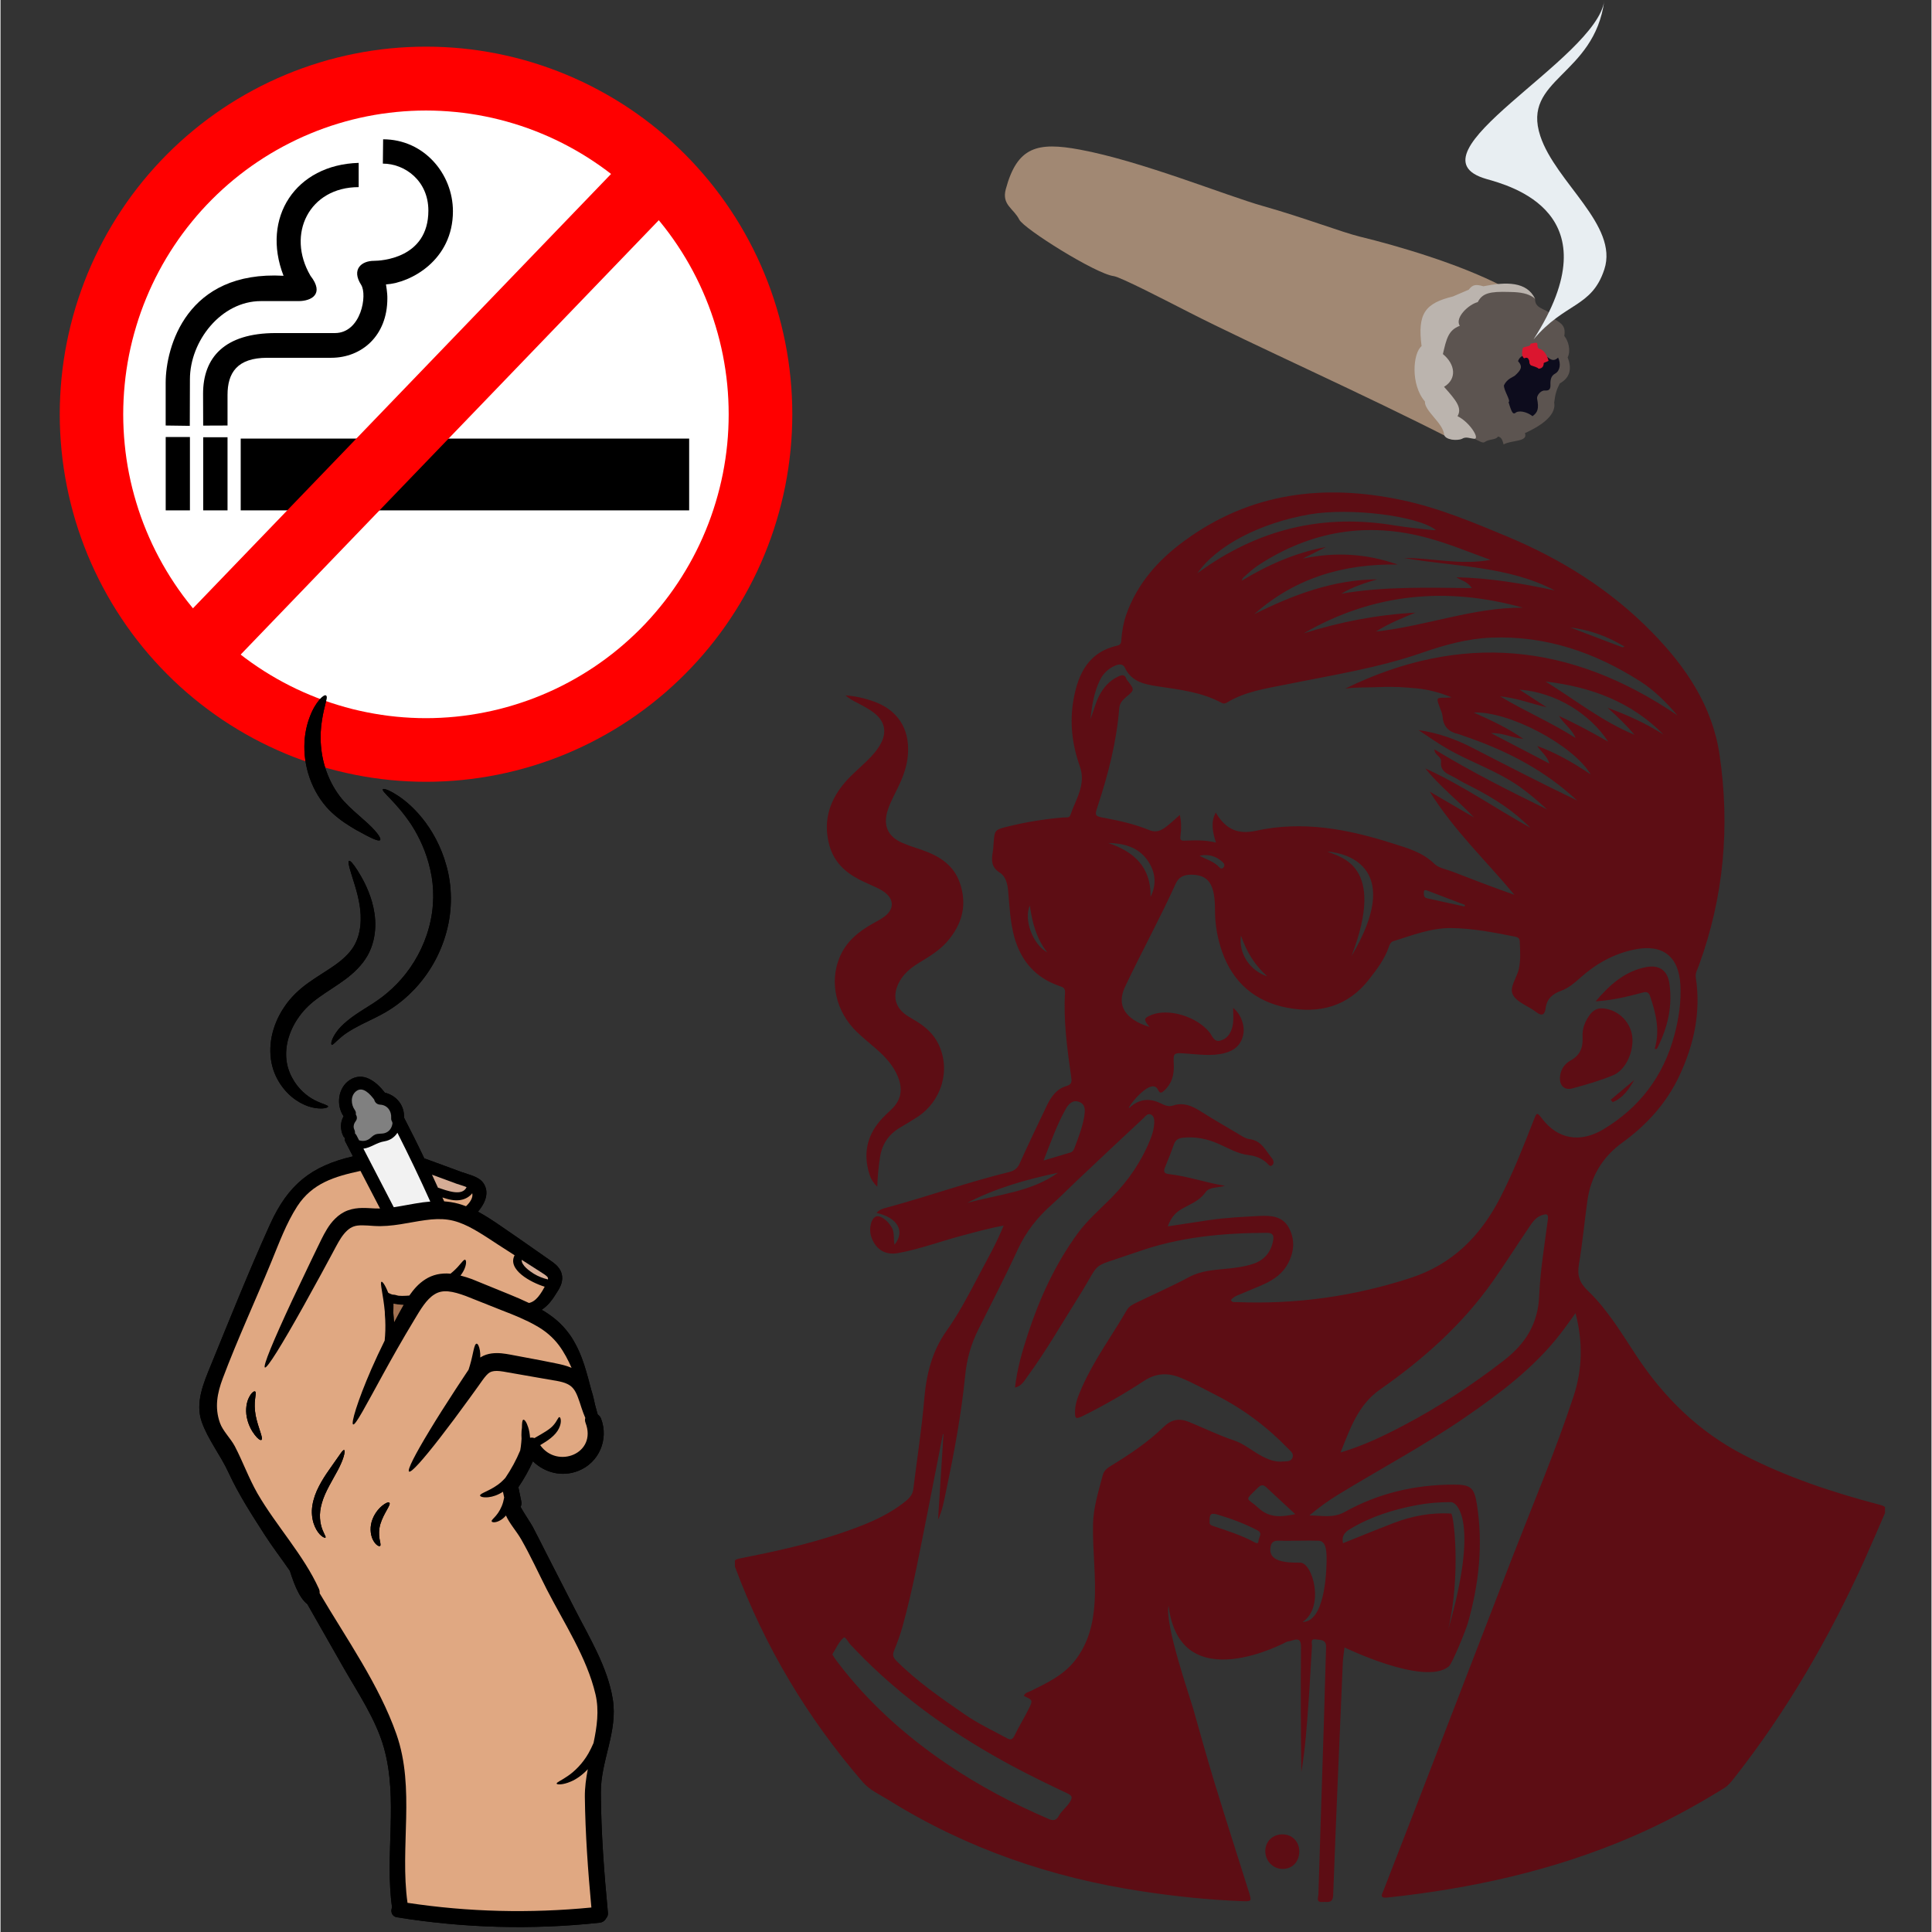 <svg xmlns="http://www.w3.org/2000/svg" xmlns:xlink="http://www.w3.org/1999/xlink" width="300" zoomAndPan="magnify" viewBox="0 0 224.88 225" height="300" preserveAspectRatio="xMidYMid meet" version="1.0"><rect x="0" y="0" width="224.88" height="225" fill="#333333" stroke="none"/><defs><clipPath id="87aa9a42f6"><path d="M 6.824 5 L 92.277 5 L 92.277 92 L 6.824 92 Z M 6.824 5 " clip-rule="nonzero"/></clipPath><clipPath id="81dd74a061"><path d="M 23 125 L 71.961 125 L 71.961 224.781 L 23 224.781 Z M 23 125 " clip-rule="nonzero"/></clipPath><clipPath id="3260c47b1d"><path d="M 35 80.859 L 45 80.859 L 45 98 L 35 98 Z M 35 80.859 " clip-rule="nonzero"/></clipPath><clipPath id="baf1505daf"><path d="M 23 125 L 71.961 125 L 71.961 224.781 L 23 224.781 Z M 23 125 " clip-rule="nonzero"/></clipPath><clipPath id="f7e99de4d7"><path d="M 35 80.859 L 45 80.859 L 45 98 L 35 98 Z M 35 80.859 " clip-rule="nonzero"/></clipPath><clipPath id="b954ca1a07"><path d="M 85.527 57 L 219.469 57 L 219.469 221.973 L 85.527 221.973 Z M 85.527 57 " clip-rule="nonzero"/></clipPath><clipPath id="a7da830f97"><path d="M 116.535 17 L 175 17 L 175 51.781 L 116.535 51.781 Z M 116.535 17 " clip-rule="nonzero"/></clipPath><clipPath id="4d70f0de58"><path d="M 166 33 L 183 33 L 183 51.781 L 166 51.781 Z M 166 33 " clip-rule="nonzero"/></clipPath><clipPath id="59f5e89c9f"><path d="M 164 33 L 179 33 L 179 51.781 L 164 51.781 Z M 164 33 " clip-rule="nonzero"/></clipPath><clipPath id="4d3d7d9afd"><path d="M 170 0.059 L 188 0.059 L 188 40 L 170 40 Z M 170 0.059 " clip-rule="nonzero"/></clipPath></defs><g clip-path="url(#87aa9a42f6)"><path fill="#ff0000" d="M 92.211 48.238 C 92.211 49.641 92.141 51.039 92.004 52.434 C 91.867 53.828 91.664 55.215 91.391 56.59 C 91.117 57.965 90.777 59.324 90.371 60.664 C 89.969 62.008 89.496 63.324 88.961 64.621 C 88.43 65.914 87.832 67.18 87.172 68.418 C 86.516 69.652 85.797 70.855 85.02 72.02 C 84.246 73.188 83.414 74.312 82.527 75.395 C 81.641 76.48 80.703 77.516 79.715 78.508 C 78.727 79.5 77.695 80.441 76.613 81.328 C 75.535 82.219 74.414 83.051 73.254 83.832 C 72.09 84.609 70.895 85.332 69.66 85.992 C 68.43 86.652 67.168 87.25 65.879 87.789 C 64.586 88.324 63.273 88.797 61.938 89.203 C 60.602 89.609 59.246 89.949 57.875 90.223 C 56.508 90.496 55.125 90.703 53.734 90.84 C 52.344 90.977 50.953 91.047 49.555 91.047 C 48.156 91.047 46.766 90.977 45.375 90.84 C 43.984 90.703 42.602 90.496 41.234 90.223 C 39.863 89.949 38.508 89.609 37.172 89.203 C 35.836 88.797 34.523 88.324 33.23 87.789 C 31.941 87.25 30.68 86.652 29.445 85.992 C 28.215 85.332 27.02 84.609 25.855 83.832 C 24.695 83.051 23.574 82.219 22.496 81.328 C 21.414 80.441 20.379 79.5 19.395 78.508 C 18.406 77.516 17.469 76.48 16.582 75.395 C 15.695 74.312 14.863 73.188 14.09 72.02 C 13.312 70.855 12.594 69.652 11.938 68.418 C 11.277 67.18 10.68 65.914 10.145 64.621 C 9.613 63.324 9.141 62.008 8.734 60.664 C 8.332 59.324 7.992 57.965 7.719 56.59 C 7.445 55.215 7.242 53.828 7.105 52.434 C 6.969 51.039 6.898 49.641 6.898 48.238 C 6.898 46.836 6.969 45.438 7.105 44.043 C 7.242 42.648 7.445 41.262 7.719 39.887 C 7.992 38.512 8.332 37.152 8.734 35.812 C 9.141 34.473 9.613 33.152 10.145 31.855 C 10.68 30.562 11.277 29.297 11.938 28.059 C 12.594 26.824 13.312 25.621 14.09 24.457 C 14.863 23.289 15.695 22.168 16.582 21.082 C 17.469 20 18.406 18.961 19.395 17.969 C 20.379 16.977 21.414 16.039 22.496 15.148 C 23.574 14.258 24.695 13.426 25.855 12.645 C 27.02 11.867 28.215 11.148 29.445 10.488 C 30.68 9.824 31.941 9.227 33.23 8.691 C 34.523 8.152 35.836 7.684 37.172 7.273 C 38.508 6.867 39.863 6.527 41.234 6.254 C 42.602 5.98 43.984 5.773 45.375 5.637 C 46.766 5.5 48.156 5.434 49.555 5.434 C 50.953 5.434 52.344 5.5 53.734 5.637 C 55.125 5.773 56.508 5.98 57.875 6.254 C 59.246 6.527 60.602 6.867 61.938 7.273 C 63.273 7.684 64.586 8.152 65.879 8.691 C 67.168 9.227 68.43 9.824 69.66 10.488 C 70.895 11.148 72.09 11.867 73.254 12.645 C 74.414 13.426 75.535 14.258 76.613 15.148 C 77.695 16.039 78.727 16.977 79.715 17.969 C 80.703 18.961 81.641 20 82.527 21.082 C 83.414 22.168 84.246 23.289 85.02 24.457 C 85.797 25.621 86.516 26.824 87.172 28.059 C 87.832 29.297 88.43 30.562 88.961 31.855 C 89.496 33.152 89.969 34.473 90.371 35.812 C 90.777 37.152 91.117 38.512 91.391 39.887 C 91.664 41.262 91.867 42.648 92.004 44.043 C 92.141 45.438 92.211 46.836 92.211 48.238 Z M 92.211 48.238 " fill-opacity="1" fill-rule="nonzero"/></g><path fill="#ffffff" d="M 84.801 48.254 C 84.801 49.41 84.746 50.566 84.633 51.723 C 84.52 52.875 84.348 54.02 84.125 55.156 C 83.898 56.293 83.617 57.414 83.281 58.523 C 82.949 59.633 82.559 60.723 82.117 61.793 C 81.676 62.863 81.184 63.91 80.637 64.934 C 80.094 65.953 79.5 66.945 78.859 67.91 C 78.219 68.875 77.531 69.805 76.797 70.699 C 76.066 71.594 75.293 72.453 74.477 73.273 C 73.656 74.09 72.805 74.867 71.91 75.605 C 71.02 76.34 70.094 77.027 69.133 77.672 C 68.172 78.316 67.184 78.91 66.164 79.457 C 65.145 80.004 64.105 80.5 63.035 80.941 C 61.969 81.387 60.883 81.773 59.777 82.109 C 58.676 82.449 57.555 82.73 56.422 82.953 C 55.289 83.18 54.148 83.352 53 83.465 C 51.852 83.578 50.699 83.637 49.547 83.637 C 48.391 83.637 47.238 83.578 46.09 83.465 C 44.941 83.352 43.801 83.18 42.668 82.953 C 41.535 82.73 40.414 82.449 39.312 82.109 C 38.207 81.773 37.121 81.387 36.055 80.941 C 34.988 80.5 33.945 80.004 32.926 79.457 C 31.906 78.91 30.918 78.316 29.957 77.672 C 28.996 77.027 28.07 76.34 27.18 75.605 C 26.285 74.867 25.434 74.09 24.617 73.273 C 23.801 72.453 23.023 71.594 22.293 70.699 C 21.559 69.805 20.871 68.875 20.23 67.91 C 19.59 66.945 18.996 65.953 18.453 64.934 C 17.906 63.91 17.414 62.863 16.973 61.793 C 16.531 60.723 16.141 59.633 15.809 58.523 C 15.473 57.414 15.191 56.293 14.965 55.156 C 14.742 54.02 14.57 52.875 14.461 51.723 C 14.348 50.566 14.289 49.41 14.289 48.254 C 14.289 47.094 14.348 45.938 14.461 44.785 C 14.57 43.633 14.742 42.488 14.965 41.352 C 15.191 40.215 15.473 39.09 15.809 37.984 C 16.141 36.875 16.531 35.785 16.973 34.715 C 17.414 33.645 17.906 32.598 18.453 31.574 C 18.996 30.551 19.59 29.559 20.23 28.598 C 20.871 27.633 21.559 26.703 22.293 25.809 C 23.023 24.91 23.801 24.055 24.617 23.234 C 25.434 22.414 26.285 21.637 27.18 20.902 C 28.07 20.168 28.996 19.477 29.957 18.836 C 30.918 18.191 31.906 17.598 32.926 17.051 C 33.945 16.504 34.988 16.008 36.055 15.566 C 37.121 15.121 38.207 14.73 39.312 14.395 C 40.414 14.059 41.535 13.777 42.668 13.551 C 43.801 13.324 44.941 13.156 46.09 13.043 C 47.238 12.93 48.391 12.871 49.547 12.871 C 50.699 12.871 51.852 12.93 53 13.043 C 54.148 13.156 55.289 13.324 56.422 13.551 C 57.555 13.777 58.676 14.059 59.777 14.395 C 60.883 14.73 61.969 15.121 63.035 15.566 C 64.105 16.008 65.145 16.504 66.164 17.051 C 67.184 17.598 68.172 18.191 69.133 18.836 C 70.094 19.477 71.02 20.168 71.91 20.902 C 72.805 21.637 73.656 22.414 74.477 23.234 C 75.293 24.055 76.066 24.91 76.797 25.809 C 77.531 26.703 78.219 27.633 78.859 28.598 C 79.5 29.559 80.094 30.551 80.637 31.574 C 81.184 32.598 81.676 33.645 82.117 34.715 C 82.559 35.785 82.949 36.875 83.281 37.984 C 83.617 39.09 83.898 40.215 84.125 41.352 C 84.348 42.488 84.52 43.633 84.633 44.785 C 84.746 45.938 84.801 47.094 84.801 48.254 Z M 84.801 48.254 " fill-opacity="1" fill-rule="nonzero"/><path fill="#000000" d="M 80.199 51.078 L 27.973 51.078 L 27.973 59.438 L 80.199 59.438 Z M 80.199 51.078 " fill-opacity="1" fill-rule="nonzero"/><path fill="#000000" d="M 26.438 50.922 L 23.605 50.922 L 23.605 59.438 L 26.438 59.438 Z M 26.438 50.922 " fill-opacity="1" fill-rule="nonzero"/><path fill="#000000" d="M 22.059 50.895 L 19.238 50.895 L 19.238 59.438 L 22.059 59.438 Z M 22.059 50.895 " fill-opacity="1" fill-rule="nonzero"/><path fill="#000000" d="M 26.438 49.555 L 26.438 45.996 C 26.438 43.418 27.559 41.668 31.07 41.668 L 38.504 41.668 C 42.078 41.668 45.051 39.09 45.051 34.75 C 45.066 34.125 44.891 33.125 44.891 33.125 C 47.766 32.945 52.688 30.305 52.688 24.602 C 52.688 20.254 49.324 16.227 44.559 16.223 L 44.527 19.055 C 47.066 19.055 49.828 21.027 49.828 24.527 C 49.828 30.137 44.23 30.375 43.508 30.375 C 41.996 30.375 40.859 31.398 41.996 33.168 C 42.75 34.34 41.996 38.789 38.941 38.789 L 32.051 38.789 C 26.078 38.789 23.59 41.645 23.59 45.855 C 23.59 47.52 23.59 47.105 23.602 49.566 Z M 26.438 49.555 " fill-opacity="1" fill-rule="nonzero"/><path fill="#000000" d="M 22.043 49.594 L 22.059 44.176 C 22.059 39.703 25.703 35.066 30.324 35.066 L 34.711 35.066 C 36.168 35.066 37.777 34.27 36.098 32.117 C 33.25 27.258 35.965 21.793 41.711 21.793 C 41.719 21.793 41.711 18.969 41.711 18.969 C 34.363 19.18 30.332 25.348 32.961 32.117 C 21.648 31.484 19.234 40.438 19.234 44.582 L 19.234 49.555 Z M 22.043 49.594 " fill-opacity="1" fill-rule="nonzero"/><path fill="#ff0000" d="M 19.926 73.426 L 73.602 17.664 L 79.16 23.051 L 25.484 78.812 L 19.926 73.426 " fill-opacity="1" fill-rule="nonzero"/><g clip-path="url(#81dd74a061)"><path fill="#000000" d="M 71.301 197.879 C 70.699 194.141 68.566 190.691 66.871 187.367 C 65.781 185.242 64.695 183.117 63.605 180.988 C 63.062 179.93 62.543 178.859 61.977 177.801 C 61.723 177.336 60.938 176.176 60.57 175.496 C 60.664 175.297 60.699 175.062 60.645 174.828 C 60.539 174.285 60.418 173.746 60.309 173.199 C 60.961 172.242 61.523 171.238 62.004 170.18 C 63.371 171.508 65.375 172.047 67.273 171.301 C 69.715 170.348 70.859 167.617 69.934 165.207 C 69.852 164.988 69.707 164.832 69.547 164.73 C 69.543 164.719 69.543 164.711 69.543 164.703 C 69.523 164.656 69.508 164.605 69.5 164.559 C 69.434 164.32 69.359 164.051 69.277 163.746 C 69.27 163.703 69.254 163.652 69.242 163.605 C 69.234 163.578 69.227 163.555 69.223 163.531 C 69.129 163.109 69.035 162.637 68.879 162.133 C 68.855 162.043 68.828 161.961 68.797 161.871 C 68.582 161.027 68.324 160.051 67.977 158.945 C 67.637 157.922 67.184 156.793 66.449 155.66 C 66.066 155.109 65.629 154.551 65.09 154.051 C 64.559 153.547 63.961 153.109 63.332 152.715 C 63.223 152.656 63.121 152.594 63.02 152.543 C 63.41 152.281 63.77 151.945 64.043 151.605 C 64.277 151.32 64.484 151.016 64.668 150.711 C 64.852 150.422 65.062 150.125 65.25 149.676 C 65.336 149.453 65.41 149.184 65.414 148.879 C 65.426 148.562 65.34 148.219 65.195 147.941 C 64.879 147.387 64.461 147.102 64.125 146.859 C 62.871 145.98 61.52 145.043 60.102 144.047 C 59.391 143.559 58.656 143.059 57.918 142.547 C 57.199 142.059 56.445 141.566 55.602 141.113 C 56.441 140.141 56.992 138.844 56.215 137.758 C 55.688 137.008 54.539 136.812 53.73 136.508 C 52.336 135.992 50.945 135.48 49.551 134.973 C 49.492 134.945 49.43 134.934 49.363 134.926 C 48.602 133.32 47.801 131.727 46.988 130.145 C 47.062 128.723 46.09 127.566 44.762 127.254 C 43.789 126 42.266 124.734 40.66 125.785 C 39.297 126.684 39.062 128.711 39.957 130.004 C 39.543 130.703 39.566 131.57 39.914 132.305 C 39.957 132.395 40.02 132.461 40.086 132.512 C 40.07 132.66 40.086 132.812 40.168 132.973 C 40.465 133.539 40.754 134.102 41.047 134.668 C 36.18 135.793 33.488 137.961 31.383 142.602 C 28.945 147.988 26.734 153.523 24.496 158.996 C 23.641 161.082 22.652 163.352 23.438 165.598 C 24.148 167.625 25.664 169.539 26.566 171.516 C 27.754 174.094 29.297 176.453 30.824 178.836 C 31.707 180.207 32.754 181.559 33.699 182.941 C 33.832 183.359 33.984 183.812 34.164 184.289 C 34.5 185.168 34.918 185.984 35.375 186.48 C 35.5 186.617 35.617 186.723 35.73 186.812 C 37.125 189.262 38.523 191.723 39.926 194.18 C 41.629 197.168 43.699 200.195 44.645 203.523 C 46.344 209.539 44.734 215.996 45.598 222.133 C 45.406 222.605 45.551 223.191 46.188 223.289 C 54.016 224.547 61.879 224.766 69.762 223.918 C 70.145 223.879 70.406 223.656 70.543 223.379 C 70.68 223.234 70.762 223.027 70.738 222.758 C 70.293 218.121 69.945 213.461 69.914 208.801 C 69.887 205.027 71.918 201.684 71.301 197.879 " fill-opacity="1" fill-rule="nonzero"/></g><path fill="#000000" d="M 46.738 113.953 C 46.047 114.754 45.309 115.434 44.57 116.012 C 43.84 116.586 43.066 117.059 42.34 117.516 C 40.883 118.414 39.703 119.34 39.121 120.191 C 38.523 121.027 38.453 121.613 38.566 121.664 C 38.715 121.738 39.027 121.309 39.719 120.742 C 40.402 120.156 41.531 119.531 43.07 118.801 C 43.832 118.434 44.691 118.012 45.59 117.418 C 46.473 116.832 47.355 116.105 48.176 115.234 C 49.82 113.512 51.223 111.199 51.938 108.523 C 52.668 105.852 52.578 103.113 51.93 100.824 C 51.301 98.516 50.211 96.641 49.09 95.258 C 47.969 93.875 46.82 92.98 45.977 92.477 C 45.141 91.953 44.594 91.812 44.527 91.914 C 44.336 92.195 46.109 93.395 47.891 96.117 C 48.762 97.48 49.594 99.227 50.051 101.281 C 50.527 103.328 50.535 105.656 49.906 107.988 C 49.285 110.316 48.113 112.367 46.738 113.953 " fill-opacity="1" fill-rule="nonzero"/><g clip-path="url(#3260c47b1d)"><path fill="#000000" d="M 37.895 80.996 C 37.699 80.848 36.695 81.652 36.004 83.52 C 35.656 84.438 35.391 85.605 35.387 86.922 C 35.375 88.238 35.621 89.695 36.203 91.121 C 36.781 92.539 37.645 93.77 38.637 94.68 C 39.617 95.578 40.59 96.168 41.395 96.641 C 43.012 97.535 44.008 98.039 44.203 97.84 C 44.406 97.629 43.668 96.648 42.266 95.445 C 41.582 94.832 40.762 94.148 40.012 93.336 C 39.277 92.523 38.629 91.504 38.148 90.328 C 37.172 87.977 37.156 85.578 37.434 83.902 C 37.684 82.203 38.168 81.172 37.895 80.996 " fill-opacity="1" fill-rule="nonzero"/></g><path fill="#000000" d="M 33.062 117.254 C 32.324 118.328 31.828 119.523 31.582 120.715 C 31.348 121.914 31.371 123.098 31.652 124.172 C 31.93 125.242 32.445 126.133 33.027 126.844 C 34.195 128.262 35.637 128.883 36.621 129.035 C 37.613 129.191 38.148 128.996 38.148 128.867 C 38.148 128.711 37.633 128.617 36.852 128.258 C 36.078 127.906 35.023 127.207 34.223 125.965 C 33.832 125.348 33.492 124.609 33.352 123.797 C 33.203 122.98 33.238 122.059 33.469 121.133 C 33.711 120.211 34.137 119.273 34.758 118.418 C 35.375 117.539 36.152 116.809 37.125 116.121 C 38.086 115.43 39.16 114.793 40.168 114.043 C 41.168 113.297 42.129 112.379 42.75 111.27 C 43.379 110.152 43.609 108.969 43.645 107.906 C 43.676 106.84 43.496 105.867 43.262 105.027 C 42.773 103.344 42.066 102.164 41.578 101.375 C 41.07 100.582 40.723 100.195 40.59 100.254 C 40.453 100.316 40.562 100.832 40.836 101.711 C 41.094 102.59 41.555 103.828 41.812 105.352 C 42.059 106.84 42.055 108.754 41.086 110.297 C 40.59 111.07 39.855 111.754 38.949 112.398 C 38.039 113.047 36.973 113.656 35.895 114.426 C 34.812 115.188 33.777 116.168 33.062 117.254 " fill-opacity="1" fill-rule="nonzero"/><g clip-path="url(#baf1505daf)"><path fill="#000000" d="M 45.652 130.793 C 45.625 130.73 45.609 130.676 45.598 130.613 C 45.52 130.508 45.488 130.367 45.496 130.191 C 45.551 129.395 45.055 128.695 44.219 128.648 C 43.816 128.629 43.586 128.355 43.516 128.055 C 43.047 127.43 42.184 126.445 41.391 127.102 C 40.738 127.641 40.816 128.648 41.258 129.266 C 41.383 129.441 41.41 129.617 41.375 129.773 C 41.523 130.004 41.555 130.312 41.391 130.527 C 41.164 130.824 41.031 131.199 41.207 131.559 C 41.273 131.699 41.293 131.848 41.281 131.996 C 41.352 132.055 41.414 132.129 41.461 132.227 C 41.562 132.418 41.664 132.609 41.762 132.805 C 42.152 132.914 42.547 132.898 42.914 132.66 C 43.168 132.492 43.332 132.262 43.621 132.137 C 43.988 131.977 44.359 132.07 44.734 131.965 C 45.289 131.809 45.598 131.328 45.652 130.793 Z M 46.5 152.758 C 46.645 152.496 46.797 152.23 46.949 151.957 C 46.809 151.957 46.684 151.945 46.547 151.93 C 46.359 151.922 46.164 151.902 45.973 151.859 C 45.883 151.844 45.82 151.828 45.766 151.82 C 45.766 151.836 45.766 151.859 45.766 151.879 C 45.766 152.02 45.762 152.164 45.762 152.301 C 45.75 152.496 45.746 152.688 45.742 152.875 C 45.793 153.23 45.828 153.594 45.844 153.977 C 46.059 153.574 46.27 153.172 46.5 152.758 Z M 49.188 140.023 C 49.465 139.988 49.754 139.957 50.051 139.934 C 48.836 137.23 47.559 134.559 46.223 131.922 C 45.898 132.43 45.379 132.805 44.727 132.914 C 43.777 133.062 43.113 133.68 42.262 133.77 C 43.438 136.047 44.621 138.32 45.797 140.594 C 46.855 140.438 47.973 140.195 49.188 140.023 Z M 54.277 138.258 C 53.902 138.086 53.441 137.98 53.102 137.855 C 52.148 137.504 51.203 137.156 50.25 136.805 C 50.484 137.305 50.715 137.809 50.945 138.316 C 52.004 138.66 53.773 139.367 54.277 138.258 Z M 54.211 140.477 C 54.656 140.062 55.062 139.5 54.938 138.965 C 54.621 139.375 54.133 139.656 53.578 139.75 C 52.852 139.879 52.152 139.68 51.461 139.457 C 51.531 139.602 51.605 139.758 51.668 139.91 C 51.922 139.934 52.184 139.957 52.438 139.996 C 53.059 140.09 53.648 140.262 54.211 140.477 Z M 63.75 149.004 C 63.777 148.863 63.754 148.809 63.719 148.75 C 63.66 148.652 63.453 148.48 63.152 148.293 C 62.367 147.789 61.543 147.262 60.699 146.719 C 60.641 147.359 61.645 148.047 62.109 148.34 C 62.621 148.652 63.176 148.863 63.75 149.004 Z M 69.062 202.992 C 69.457 201.105 69.734 199.223 69.293 197.328 C 68.301 193.059 65.613 188.996 63.625 185.117 C 62.637 183.18 61.719 181.16 60.637 179.27 C 60.066 178.281 59.305 177.477 58.863 176.496 C 58.652 176.746 58.41 176.941 58.18 177.066 C 57.637 177.371 57.23 177.305 57.199 177.172 C 57.16 177.027 57.43 176.844 57.719 176.492 C 58.02 176.141 58.344 175.602 58.535 174.934 C 58.582 174.758 58.617 174.578 58.656 174.406 C 58.609 174.184 58.559 173.961 58.516 173.73 C 57.922 174.117 57.309 174.316 56.836 174.363 C 56.227 174.434 55.852 174.301 55.848 174.168 C 55.824 173.879 57.156 173.609 58.309 172.598 C 58.484 172.434 58.652 172.277 58.797 172.109 C 59.48 171.098 60.059 170.039 60.523 168.918 C 60.551 168.777 60.566 168.629 60.594 168.48 C 60.637 168.156 60.66 167.848 60.68 167.555 C 60.676 167.41 60.664 167.262 60.664 167.133 C 60.664 166.773 60.688 166.484 60.723 166.273 C 60.73 165.742 60.75 165.383 60.887 165.34 C 61.023 165.305 61.262 165.617 61.449 166.211 C 61.562 166.547 61.637 166.973 61.672 167.441 C 61.836 167.406 62.02 167.41 62.18 167.484 C 62.184 167.48 62.195 167.48 62.199 167.469 C 63.195 166.895 64.004 166.457 64.41 165.957 C 64.836 165.477 64.93 165.043 65.086 165.039 C 65.219 165.016 65.414 165.578 65.031 166.355 C 64.852 166.738 64.512 167.133 64.102 167.461 C 63.727 167.773 63.289 168.035 62.852 168.301 C 64.832 171.109 69.512 169.281 68.129 165.695 C 68.051 165.48 68.051 165.289 68.105 165.133 C 67.953 164.773 67.793 164.367 67.66 163.953 C 67.516 163.516 67.387 163.086 67.227 162.684 C 67.07 162.281 66.895 161.922 66.656 161.656 C 66.426 161.395 66.145 161.215 65.742 161.062 C 65.34 160.918 64.855 160.82 64.309 160.738 C 63.75 160.641 63.176 160.547 62.598 160.441 C 61.43 160.242 60.223 160.027 58.984 159.809 C 58.387 159.695 57.859 159.621 57.477 159.676 C 57.078 159.734 56.887 159.84 56.57 160.184 C 56.281 160.5 55.941 161.012 55.613 161.469 C 55.281 161.93 54.957 162.383 54.637 162.82 C 53.367 164.574 52.199 166.137 51.195 167.43 C 49.188 170.02 47.82 171.547 47.578 171.379 C 47.34 171.215 48.27 169.398 49.965 166.602 C 50.812 165.195 51.859 163.547 53.039 161.738 C 53.34 161.285 53.645 160.82 53.957 160.344 C 54.133 160.074 54.309 159.805 54.508 159.516 C 54.562 159.348 54.613 159.18 54.668 159 C 55.062 157.684 55.137 156.527 55.438 156.484 C 55.574 156.469 55.75 156.77 55.828 157.281 C 55.871 157.512 55.883 157.797 55.871 158.098 C 55.898 158.074 55.922 158.062 55.957 158.043 C 56.34 157.805 56.785 157.676 57.191 157.621 C 58.02 157.516 58.734 157.645 59.367 157.758 C 60.598 157.992 61.809 158.219 62.965 158.434 C 63.547 158.559 64.117 158.664 64.676 158.777 C 65.25 158.895 65.859 159.023 66.469 159.285 C 66.484 159.289 66.496 159.293 66.508 159.305 C 66.121 158.426 65.656 157.508 65.02 156.656 C 64.34 155.758 63.469 154.992 62.328 154.363 C 61.215 153.73 59.879 153.172 58.477 152.637 C 57.09 152.086 55.648 151.512 54.172 150.926 C 53.441 150.66 52.758 150.449 52.141 150.395 C 51.527 150.34 51.023 150.441 50.559 150.73 C 49.598 151.305 48.895 152.531 48.184 153.715 C 46.762 156.062 45.551 158.227 44.547 160.051 C 42.539 163.703 41.348 166.008 41.066 165.891 C 40.801 165.789 41.523 163.27 43.207 159.402 C 43.648 158.395 44.16 157.297 44.738 156.125 C 44.777 155.742 44.801 155.348 44.816 154.938 C 44.824 154.52 44.824 154.113 44.805 153.719 C 44.797 153.523 44.777 153.312 44.762 153.098 C 44.758 152.984 44.758 152.875 44.754 152.762 C 44.57 150.754 44.152 149.352 44.371 149.273 C 44.48 149.223 44.82 149.691 45.148 150.547 C 45.242 150.605 45.344 150.656 45.469 150.707 C 45.52 150.73 45.598 150.75 45.66 150.773 C 45.672 150.773 45.684 150.77 45.691 150.77 C 45.922 150.777 46.09 150.832 46.211 150.867 C 46.266 150.879 46.316 150.891 46.367 150.902 C 46.625 150.922 46.898 150.926 47.211 150.906 C 47.348 150.902 47.484 150.891 47.613 150.879 C 47.625 150.867 47.629 150.863 47.633 150.848 C 48.09 150.199 48.648 149.516 49.473 148.992 C 49.879 148.73 50.348 148.531 50.848 148.418 C 51.34 148.312 51.844 148.289 52.312 148.324 C 52.344 148.332 52.371 148.34 52.398 148.34 C 52.82 148 53.164 147.66 53.406 147.367 C 53.762 146.973 53.961 146.668 54.102 146.711 C 54.242 146.742 54.289 147.148 54.047 147.742 C 53.945 148 53.781 148.273 53.57 148.551 C 54.027 148.668 54.473 148.812 54.887 148.961 C 56.398 149.582 57.867 150.18 59.285 150.754 C 60.059 151.07 60.805 151.391 61.539 151.742 C 61.625 151.727 61.715 151.703 61.793 151.668 C 62.18 151.516 62.531 151.18 62.855 150.711 C 63.02 150.48 63.176 150.219 63.332 149.926 C 63.348 149.898 63.363 149.875 63.375 149.852 C 61.766 149.359 58.988 147.867 59.871 146.188 C 59.582 146.012 59.309 145.828 59.02 145.641 C 57.559 144.73 56.055 143.633 54.516 142.848 C 53.734 142.461 52.941 142.164 52.117 142.047 C 51.297 141.926 50.402 141.965 49.465 142.098 C 47.605 142.344 45.598 142.91 43.492 142.773 C 42.496 142.707 41.688 142.629 41.137 142.832 C 40.586 143.016 40.098 143.512 39.668 144.148 C 39.254 144.777 38.879 145.551 38.484 146.266 C 38.094 146.984 37.723 147.68 37.355 148.355 C 36.617 149.699 35.93 150.945 35.297 152.09 C 32.754 156.641 31.055 159.387 30.793 159.258 C 30.527 159.133 31.77 156.145 33.973 151.422 C 34.531 150.242 35.145 148.957 35.805 147.574 C 36.129 146.879 36.484 146.168 36.836 145.43 C 37.203 144.703 37.527 143.941 38.039 143.113 C 38.289 142.707 38.59 142.293 38.988 141.91 C 39.371 141.527 39.871 141.172 40.449 140.961 C 41.625 140.539 42.723 140.707 43.594 140.734 C 43.789 140.742 43.992 140.746 44.199 140.742 C 43.438 139.285 42.684 137.824 41.922 136.363 C 41.918 136.367 41.914 136.367 41.902 136.367 C 38.91 137.016 36.312 137.785 34.559 140.48 C 33.27 142.477 32.43 144.793 31.531 146.973 C 29.68 151.484 27.598 155.965 25.883 160.527 C 25.246 162.227 24.91 163.898 25.555 165.707 C 25.891 166.656 26.797 167.508 27.281 168.418 C 28.23 170.234 28.906 172.148 29.934 173.941 C 32.105 177.688 35.316 181.121 37.086 185.043 C 37.16 185.219 37.18 185.383 37.164 185.547 C 40.281 190.828 44.113 196.25 46.113 201.977 C 48.32 208.297 46.488 215.113 47.398 221.602 C 54.5 222.676 61.656 222.844 68.812 222.148 C 68.414 217.867 68.105 213.566 68.051 209.266 C 68.043 208.184 68.188 207.113 68.395 206.043 C 67.758 206.727 67.055 207.211 66.434 207.473 C 65.457 207.898 64.785 207.844 64.766 207.723 C 64.734 207.566 65.312 207.363 66.07 206.828 C 66.836 206.312 67.773 205.414 68.473 204.191 C 68.703 203.789 68.887 203.387 69.062 202.992 Z M 71.301 197.879 C 71.918 201.684 69.887 205.027 69.914 208.801 C 69.945 213.461 70.293 218.121 70.738 222.758 C 70.762 223.027 70.68 223.234 70.543 223.379 C 70.406 223.656 70.145 223.879 69.762 223.918 C 61.883 224.766 54.016 224.547 46.188 223.289 C 45.551 223.191 45.406 222.605 45.598 222.133 C 44.734 215.996 46.344 209.539 44.645 203.523 C 43.699 200.195 41.629 197.168 39.926 194.18 C 38.523 191.723 37.125 189.262 35.73 186.812 C 35.617 186.723 35.5 186.617 35.375 186.48 C 34.918 185.984 34.5 185.168 34.164 184.289 C 33.984 183.812 33.832 183.359 33.699 182.941 C 32.754 181.559 31.707 180.207 30.824 178.836 C 29.297 176.453 27.754 174.094 26.566 171.516 C 25.664 169.539 24.148 167.625 23.438 165.598 C 22.652 163.352 23.641 161.082 24.496 158.996 C 26.734 153.523 28.945 147.988 31.383 142.602 C 33.488 137.961 36.18 135.793 41.047 134.668 C 40.754 134.102 40.465 133.539 40.168 132.973 C 40.086 132.812 40.07 132.66 40.086 132.512 C 40.02 132.461 39.957 132.395 39.914 132.305 C 39.566 131.57 39.543 130.703 39.957 130.004 C 39.062 128.711 39.297 126.684 40.66 125.785 C 42.266 124.734 43.789 126 44.762 127.254 C 46.09 127.566 47.062 128.723 46.988 130.145 C 47.801 131.727 48.602 133.32 49.363 134.926 C 49.43 134.934 49.492 134.945 49.551 134.973 C 50.945 135.48 52.336 135.992 53.73 136.508 C 54.539 136.812 55.688 137.008 56.215 137.758 C 56.992 138.844 56.441 140.141 55.602 141.113 C 56.445 141.566 57.199 142.059 57.918 142.547 C 58.656 143.059 59.391 143.559 60.102 144.047 C 61.52 145.043 62.871 145.98 64.125 146.859 C 64.461 147.102 64.879 147.387 65.195 147.941 C 65.34 148.219 65.426 148.562 65.414 148.879 C 65.41 149.184 65.336 149.453 65.25 149.676 C 65.062 150.125 64.852 150.422 64.668 150.711 C 64.484 151.016 64.277 151.32 64.043 151.598 C 63.77 151.945 63.41 152.281 63.02 152.543 C 63.121 152.594 63.223 152.656 63.332 152.715 C 63.961 153.109 64.559 153.547 65.09 154.051 C 65.629 154.551 66.066 155.109 66.449 155.66 C 67.184 156.793 67.637 157.922 67.977 158.945 C 68.324 160.051 68.582 161.027 68.797 161.871 C 68.828 161.961 68.855 162.043 68.879 162.133 C 69.035 162.637 69.129 163.109 69.223 163.531 C 69.227 163.555 69.234 163.578 69.242 163.605 C 69.254 163.652 69.27 163.703 69.277 163.746 C 69.359 164.051 69.434 164.32 69.5 164.559 C 69.508 164.605 69.523 164.656 69.543 164.703 C 69.543 164.711 69.543 164.719 69.547 164.73 C 69.707 164.832 69.852 164.988 69.934 165.207 C 70.859 167.617 69.715 170.348 67.273 171.301 C 65.375 172.047 63.371 171.508 62.004 170.18 C 61.523 171.238 60.961 172.242 60.309 173.199 C 60.418 173.746 60.539 174.285 60.645 174.828 C 60.699 175.062 60.664 175.297 60.566 175.496 C 60.938 176.176 61.723 177.336 61.977 177.801 C 62.543 178.859 63.062 179.93 63.605 180.988 C 64.695 183.117 65.781 185.242 66.871 187.367 C 68.566 190.691 70.699 194.141 71.301 197.879 " fill-opacity="1" fill-rule="nonzero"/></g><path fill="#e0a882" d="M 30.383 167.691 C 30.645 167.527 30.004 166.316 29.715 164.852 C 29.578 164.121 29.586 163.449 29.645 162.961 C 29.699 162.465 29.785 162.133 29.652 162.055 C 29.539 161.969 29.211 162.195 28.938 162.746 C 28.66 163.281 28.504 164.141 28.68 165.043 C 28.852 165.949 29.258 166.656 29.609 167.105 C 29.953 167.559 30.258 167.766 30.383 167.691 Z M 39.617 170.535 C 40.055 169.582 40.148 168.918 40.02 168.871 C 39.875 168.82 39.551 169.352 38.969 170.176 C 38.414 171 37.52 172.102 36.836 173.609 C 36.508 174.359 36.297 175.141 36.262 175.887 C 36.238 176.629 36.387 177.297 36.617 177.809 C 37.082 178.859 37.777 179.172 37.844 179.066 C 37.953 178.949 37.523 178.48 37.316 177.57 C 37.211 177.117 37.16 176.562 37.234 175.961 C 37.309 175.355 37.504 174.699 37.797 174.023 C 38.398 172.684 39.199 171.496 39.617 170.535 Z M 44.238 177.492 C 44.629 176.199 45.516 175.227 45.285 175.008 C 45.195 174.898 44.859 175.016 44.43 175.371 C 44.012 175.719 43.484 176.34 43.227 177.207 C 42.973 178.086 43.133 178.949 43.441 179.457 C 43.746 179.977 44.113 180.129 44.207 180.035 C 44.324 179.938 44.203 179.633 44.137 179.191 C 44.062 178.754 44.047 178.137 44.238 177.492 Z M 69.293 197.328 C 69.734 199.223 69.457 201.105 69.062 202.992 C 68.887 203.387 68.703 203.789 68.473 204.191 C 67.773 205.414 66.836 206.312 66.07 206.828 C 65.312 207.363 64.734 207.566 64.766 207.723 C 64.785 207.844 65.457 207.898 66.434 207.473 C 67.055 207.211 67.758 206.727 68.395 206.043 C 68.188 207.113 68.043 208.184 68.051 209.266 C 68.105 213.566 68.414 217.867 68.812 222.148 C 61.656 222.844 54.5 222.676 47.398 221.602 C 46.488 215.113 48.32 208.297 46.113 201.977 C 44.113 196.25 40.281 190.828 37.164 185.547 C 37.18 185.383 37.16 185.219 37.086 185.043 C 35.316 181.121 32.105 177.688 29.934 173.941 C 28.906 172.148 28.23 170.234 27.281 168.418 C 26.797 167.508 25.891 166.656 25.555 165.707 C 24.91 163.898 25.246 162.227 25.883 160.527 C 27.598 155.965 29.68 151.484 31.531 146.973 C 32.43 144.793 33.27 142.477 34.559 140.48 C 36.312 137.785 38.91 137.016 41.902 136.367 C 41.914 136.367 41.918 136.367 41.922 136.363 C 42.684 137.824 43.438 139.285 44.199 140.742 C 43.992 140.746 43.789 140.742 43.594 140.734 C 42.723 140.707 41.625 140.539 40.449 140.961 C 39.871 141.172 39.371 141.527 38.988 141.91 C 38.59 142.293 38.289 142.707 38.039 143.113 C 37.527 143.941 37.203 144.703 36.836 145.43 C 36.484 146.168 36.129 146.879 35.805 147.574 C 35.145 148.957 34.531 150.242 33.973 151.422 C 31.77 156.145 30.527 159.133 30.793 159.258 C 31.055 159.387 32.754 156.641 35.297 152.09 C 35.93 150.945 36.617 149.699 37.355 148.355 C 37.723 147.68 38.094 146.984 38.484 146.266 C 38.879 145.551 39.254 144.777 39.668 144.148 C 40.098 143.512 40.586 143.016 41.137 142.832 C 41.688 142.629 42.496 142.707 43.492 142.773 C 45.598 142.91 47.605 142.344 49.465 142.098 C 50.402 141.965 51.297 141.926 52.117 142.047 C 52.941 142.164 53.734 142.461 54.516 142.848 C 56.055 143.633 57.559 144.73 59.02 145.641 C 59.309 145.828 59.582 146.012 59.871 146.188 C 58.988 147.867 61.766 149.359 63.375 149.852 C 63.363 149.875 63.348 149.898 63.332 149.926 C 63.176 150.219 63.02 150.48 62.855 150.711 C 62.531 151.18 62.18 151.516 61.793 151.668 C 61.715 151.703 61.625 151.727 61.539 151.742 C 60.805 151.391 60.059 151.07 59.285 150.754 C 57.867 150.18 56.398 149.582 54.887 148.961 C 54.473 148.812 54.027 148.668 53.57 148.551 C 53.781 148.273 53.945 148 54.047 147.742 C 54.289 147.148 54.242 146.742 54.102 146.711 C 53.961 146.668 53.762 146.973 53.406 147.367 C 53.164 147.66 52.82 148 52.398 148.34 C 52.371 148.34 52.344 148.332 52.312 148.324 C 51.844 148.289 51.34 148.312 50.848 148.418 C 50.348 148.531 49.879 148.73 49.473 148.992 C 48.648 149.516 48.09 150.199 47.633 150.848 C 47.629 150.863 47.625 150.867 47.613 150.879 C 47.484 150.891 47.348 150.902 47.211 150.906 C 46.898 150.926 46.625 150.922 46.367 150.902 C 46.316 150.891 46.266 150.879 46.211 150.867 C 46.09 150.832 45.922 150.777 45.691 150.77 C 45.684 150.77 45.672 150.773 45.66 150.773 C 45.598 150.75 45.52 150.73 45.469 150.707 C 45.344 150.656 45.242 150.605 45.148 150.547 C 44.82 149.691 44.48 149.223 44.371 149.273 C 44.152 149.352 44.57 150.754 44.754 152.762 C 44.758 152.875 44.758 152.984 44.762 153.098 C 44.777 153.312 44.797 153.523 44.805 153.719 C 44.824 154.113 44.824 154.52 44.816 154.938 C 44.801 155.348 44.777 155.742 44.738 156.125 C 44.16 157.297 43.648 158.395 43.207 159.402 C 41.523 163.27 40.801 165.789 41.066 165.891 C 41.348 166.008 42.539 163.703 44.547 160.051 C 45.551 158.227 46.762 156.062 48.184 153.715 C 48.895 152.531 49.598 151.305 50.559 150.73 C 51.023 150.441 51.527 150.34 52.141 150.395 C 52.758 150.449 53.441 150.66 54.172 150.926 C 55.648 151.512 57.09 152.086 58.477 152.637 C 59.879 153.172 61.215 153.73 62.328 154.363 C 63.469 154.992 64.34 155.758 65.02 156.656 C 65.656 157.508 66.121 158.426 66.508 159.305 C 66.496 159.293 66.484 159.289 66.469 159.285 C 65.859 159.023 65.25 158.895 64.676 158.777 C 64.117 158.664 63.547 158.559 62.965 158.434 C 61.809 158.219 60.598 157.992 59.367 157.758 C 58.734 157.645 58.02 157.516 57.191 157.621 C 56.785 157.676 56.34 157.805 55.957 158.043 C 55.922 158.062 55.898 158.074 55.871 158.098 C 55.883 157.797 55.871 157.512 55.828 157.281 C 55.75 156.77 55.574 156.469 55.438 156.484 C 55.137 156.527 55.062 157.684 54.668 159 C 54.613 159.18 54.562 159.348 54.508 159.516 C 54.309 159.805 54.133 160.074 53.957 160.344 C 53.645 160.82 53.34 161.285 53.039 161.738 C 51.859 163.547 50.812 165.195 49.965 166.602 C 48.27 169.398 47.34 171.215 47.578 171.379 C 47.82 171.547 49.188 170.02 51.195 167.43 C 52.199 166.137 53.367 164.574 54.637 162.82 C 54.957 162.383 55.281 161.93 55.613 161.469 C 55.941 161.012 56.281 160.5 56.57 160.184 C 56.887 159.84 57.078 159.734 57.477 159.676 C 57.859 159.621 58.387 159.695 58.984 159.809 C 60.223 160.027 61.43 160.242 62.598 160.441 C 63.176 160.547 63.75 160.641 64.309 160.738 C 64.855 160.82 65.34 160.918 65.742 161.062 C 66.145 161.215 66.426 161.395 66.656 161.656 C 66.895 161.922 67.07 162.281 67.227 162.684 C 67.387 163.086 67.516 163.516 67.66 163.953 C 67.793 164.367 67.953 164.773 68.105 165.133 C 68.051 165.289 68.051 165.48 68.129 165.695 C 69.512 169.281 64.832 171.109 62.852 168.301 C 63.289 168.035 63.727 167.773 64.102 167.461 C 64.512 167.133 64.852 166.738 65.031 166.355 C 65.414 165.578 65.219 165.016 65.086 165.039 C 64.93 165.043 64.836 165.477 64.41 165.957 C 64.004 166.457 63.195 166.895 62.199 167.469 C 62.195 167.48 62.184 167.48 62.18 167.484 C 62.02 167.41 61.836 167.406 61.672 167.441 C 61.637 166.973 61.562 166.547 61.449 166.211 C 61.262 165.617 61.023 165.305 60.887 165.34 C 60.75 165.383 60.73 165.742 60.723 166.273 C 60.688 166.484 60.664 166.773 60.664 167.133 C 60.664 167.262 60.676 167.41 60.68 167.555 C 60.66 167.848 60.637 168.156 60.594 168.48 C 60.566 168.629 60.551 168.777 60.523 168.918 C 60.059 170.039 59.48 171.098 58.797 172.109 C 58.652 172.277 58.484 172.434 58.309 172.598 C 57.156 173.609 55.824 173.879 55.848 174.168 C 55.852 174.301 56.227 174.434 56.836 174.363 C 57.309 174.316 57.922 174.117 58.516 173.73 C 58.559 173.961 58.609 174.184 58.656 174.406 C 58.617 174.578 58.582 174.758 58.535 174.934 C 58.344 175.602 58.02 176.141 57.719 176.492 C 57.43 176.844 57.16 177.027 57.199 177.172 C 57.23 177.305 57.637 177.371 58.18 177.066 C 58.41 176.941 58.652 176.746 58.863 176.496 C 59.305 177.477 60.066 178.281 60.637 179.27 C 61.719 181.16 62.637 183.18 63.625 185.117 C 65.613 188.996 68.301 193.059 69.293 197.328 " fill-opacity="1" fill-rule="nonzero"/><path fill="#d6ad96" d="M 63.719 148.75 C 63.754 148.809 63.777 148.863 63.75 149.004 C 63.176 148.863 62.621 148.652 62.109 148.34 C 61.645 148.047 60.641 147.359 60.699 146.719 C 61.543 147.262 62.367 147.789 63.152 148.293 C 63.453 148.48 63.66 148.652 63.719 148.75 " fill-opacity="1" fill-rule="nonzero"/><path fill="#e0a882" d="M 54.938 138.965 C 55.062 139.5 54.656 140.062 54.211 140.477 C 53.648 140.262 53.059 140.09 52.438 139.996 C 52.184 139.957 51.922 139.934 51.668 139.91 C 51.605 139.758 51.531 139.602 51.461 139.457 C 52.152 139.68 52.852 139.879 53.578 139.75 C 54.133 139.656 54.621 139.375 54.938 138.965 " fill-opacity="1" fill-rule="nonzero"/><path fill="#d6ad96" d="M 53.102 137.855 C 53.441 137.98 53.902 138.086 54.277 138.258 C 53.773 139.367 52.004 138.66 50.945 138.316 C 50.715 137.809 50.484 137.305 50.25 136.805 C 51.203 137.156 52.148 137.504 53.102 137.855 " fill-opacity="1" fill-rule="nonzero"/><path fill="#000000" d="M 51.93 100.824 C 52.578 103.113 52.668 105.852 51.938 108.523 C 51.223 111.199 49.82 113.512 48.176 115.234 C 47.355 116.105 46.473 116.832 45.59 117.418 C 44.691 118.012 43.832 118.434 43.07 118.801 C 41.531 119.531 40.402 120.156 39.719 120.742 C 39.027 121.309 38.715 121.738 38.566 121.664 C 38.453 121.613 38.523 121.027 39.121 120.191 C 39.703 119.34 40.883 118.414 42.34 117.516 C 43.066 117.059 43.84 116.586 44.57 116.012 C 45.309 115.434 46.047 114.754 46.738 113.953 C 48.113 112.367 49.285 110.316 49.906 107.988 C 50.535 105.656 50.527 103.328 50.051 101.281 C 49.594 99.227 48.762 97.48 47.891 96.117 C 46.109 93.395 44.336 92.195 44.527 91.914 C 44.594 91.812 45.141 91.953 45.977 92.477 C 46.82 92.98 47.969 93.875 49.09 95.258 C 50.211 96.641 51.301 98.516 51.93 100.824 " fill-opacity="1" fill-rule="nonzero"/><path fill="#f2f2f2" d="M 50.051 139.934 C 49.754 139.957 49.465 139.988 49.188 140.023 C 47.973 140.195 46.855 140.438 45.797 140.594 C 44.621 138.32 43.438 136.047 42.262 133.77 C 43.113 133.68 43.777 133.062 44.727 132.914 C 45.379 132.805 45.898 132.43 46.223 131.922 C 47.559 134.559 48.836 137.23 50.051 139.934 " fill-opacity="1" fill-rule="nonzero"/><path fill="#a37252" d="M 46.949 151.957 C 46.797 152.23 46.645 152.496 46.5 152.758 C 46.27 153.172 46.059 153.574 45.844 153.977 C 45.828 153.594 45.793 153.23 45.742 152.875 C 45.746 152.688 45.75 152.496 45.762 152.301 C 45.762 152.164 45.766 152.02 45.766 151.879 C 45.766 151.859 45.766 151.836 45.766 151.82 C 45.82 151.828 45.883 151.844 45.973 151.859 C 46.164 151.902 46.359 151.922 46.547 151.93 C 46.684 151.945 46.809 151.957 46.949 151.957 " fill-opacity="1" fill-rule="nonzero"/><path fill="#808080" d="M 45.598 130.613 C 45.609 130.676 45.625 130.73 45.652 130.793 C 45.598 131.328 45.289 131.809 44.734 131.965 C 44.359 132.07 43.988 131.977 43.621 132.137 C 43.332 132.262 43.168 132.492 42.914 132.66 C 42.547 132.898 42.152 132.914 41.762 132.805 C 41.664 132.609 41.562 132.418 41.461 132.227 C 41.414 132.129 41.352 132.055 41.281 131.996 C 41.293 131.848 41.273 131.699 41.207 131.559 C 41.031 131.199 41.164 130.824 41.391 130.527 C 41.555 130.312 41.523 130.004 41.375 129.773 C 41.41 129.617 41.383 129.441 41.258 129.266 C 40.816 128.648 40.738 127.641 41.391 127.102 C 42.184 126.445 43.047 127.43 43.516 128.055 C 43.586 128.355 43.816 128.629 44.219 128.648 C 45.055 128.695 45.551 129.395 45.496 130.191 C 45.488 130.367 45.52 130.508 45.598 130.613 " fill-opacity="1" fill-rule="nonzero"/><path fill="#000000" d="M 45.285 175.008 C 45.516 175.227 44.629 176.199 44.238 177.492 C 44.047 178.137 44.062 178.754 44.137 179.191 C 44.203 179.633 44.324 179.938 44.207 180.035 C 44.113 180.129 43.746 179.977 43.441 179.457 C 43.133 178.949 42.973 178.086 43.227 177.207 C 43.484 176.34 44.012 175.719 44.43 175.371 C 44.859 175.016 45.195 174.898 45.285 175.008 " fill-opacity="1" fill-rule="nonzero"/><g clip-path="url(#f7e99de4d7)"><path fill="#000000" d="M 42.266 95.445 C 43.668 96.648 44.41 97.629 44.203 97.84 C 44.008 98.039 43.012 97.535 41.395 96.641 C 40.59 96.168 39.617 95.578 38.637 94.68 C 37.645 93.773 36.781 92.539 36.203 91.121 C 35.621 89.703 35.375 88.238 35.387 86.922 C 35.391 85.605 35.656 84.438 36.004 83.52 C 36.695 81.652 37.699 80.848 37.895 80.996 C 38.168 81.172 37.684 82.203 37.434 83.902 C 37.156 85.578 37.172 87.977 38.148 90.328 C 38.629 91.504 39.277 92.523 40.012 93.336 C 40.762 94.148 41.582 94.832 42.266 95.445 " fill-opacity="1" fill-rule="nonzero"/></g><path fill="#000000" d="M 43.262 105.027 C 43.496 105.867 43.676 106.84 43.645 107.906 C 43.609 108.969 43.379 110.152 42.75 111.27 C 42.129 112.379 41.168 113.297 40.168 114.043 C 39.16 114.793 38.086 115.43 37.125 116.121 C 36.152 116.809 35.375 117.539 34.758 118.418 C 34.137 119.273 33.711 120.211 33.469 121.133 C 33.238 122.059 33.203 122.98 33.352 123.797 C 33.492 124.609 33.832 125.348 34.223 125.965 C 35.023 127.207 36.078 127.906 36.852 128.258 C 37.633 128.617 38.148 128.711 38.148 128.867 C 38.148 128.996 37.613 129.191 36.621 129.035 C 35.637 128.883 34.195 128.262 33.027 126.844 C 32.445 126.133 31.93 125.242 31.652 124.172 C 31.371 123.098 31.348 121.914 31.582 120.715 C 31.828 119.523 32.324 118.328 33.062 117.254 C 33.777 116.168 34.812 115.188 35.895 114.426 C 36.973 113.656 38.039 113.047 38.949 112.398 C 39.855 111.754 40.59 111.07 41.086 110.297 C 42.055 108.754 42.062 106.84 41.812 105.352 C 41.555 103.828 41.094 102.59 40.836 101.711 C 40.562 100.832 40.453 100.316 40.59 100.254 C 40.723 100.195 41.07 100.582 41.578 101.375 C 42.066 102.164 42.773 103.344 43.262 105.027 " fill-opacity="1" fill-rule="nonzero"/><path fill="#000000" d="M 40.02 168.871 C 40.148 168.918 40.055 169.582 39.617 170.535 C 39.199 171.496 38.398 172.684 37.797 174.023 C 37.504 174.699 37.309 175.355 37.234 175.961 C 37.16 176.562 37.211 177.117 37.316 177.57 C 37.523 178.48 37.953 178.949 37.844 179.066 C 37.777 179.172 37.082 178.859 36.617 177.809 C 36.387 177.297 36.238 176.629 36.262 175.887 C 36.297 175.141 36.508 174.359 36.836 173.609 C 37.52 172.102 38.414 171 38.969 170.176 C 39.551 169.352 39.875 168.82 40.02 168.871 " fill-opacity="1" fill-rule="nonzero"/><path fill="#000000" d="M 29.715 164.852 C 30.004 166.316 30.645 167.527 30.383 167.691 C 30.258 167.766 29.953 167.559 29.609 167.105 C 29.258 166.656 28.852 165.949 28.68 165.043 C 28.504 164.141 28.66 163.281 28.938 162.746 C 29.211 162.195 29.539 161.969 29.652 162.055 C 29.785 162.133 29.699 162.465 29.645 162.961 C 29.586 163.449 29.578 164.121 29.715 164.852 " fill-opacity="1" fill-rule="nonzero"/><path fill="#5d0d14" d="M 98.395 80.98 C 98.914 81.426 99.359 81.633 99.801 81.867 C 100.496 82.23 101.195 82.586 101.812 83.086 C 102.965 84.016 103.227 85.227 102.551 86.535 C 102.125 87.352 101.508 88.023 100.863 88.652 C 99.918 89.57 98.898 90.402 98.082 91.434 C 96.414 93.523 95.812 95.859 96.535 98.469 C 97.055 100.344 98.34 101.578 100.023 102.438 C 100.648 102.758 101.301 103.035 101.941 103.332 C 102.402 103.547 102.848 103.777 103.219 104.129 C 103.992 104.855 103.992 105.777 103.219 106.508 C 102.758 106.938 102.191 107.219 101.652 107.52 C 99.941 108.469 98.469 109.652 97.703 111.531 C 96.527 114.41 97.293 117.809 99.695 120.145 C 100.445 120.871 101.27 121.527 102.059 122.219 C 103.078 123.117 103.984 124.105 104.512 125.402 C 105.102 126.852 104.906 128.113 103.746 129.207 C 103.293 129.641 102.824 130.062 102.422 130.539 C 100.824 132.418 100.461 134.547 101.234 136.875 C 101.398 137.371 101.688 137.805 102.105 138.203 C 102.148 137.008 102.254 135.879 102.43 134.746 C 102.668 133.238 103.441 132.094 104.758 131.32 C 105.422 130.926 106.074 130.539 106.723 130.121 C 109.621 128.254 110.699 124.582 109.219 121.57 C 108.668 120.449 107.785 119.637 106.738 118.984 C 106.355 118.746 105.969 118.539 105.598 118.293 C 104.215 117.387 103.859 116.07 104.566 114.559 C 105.086 113.453 105.984 112.723 107.004 112.105 C 108.164 111.398 109.324 110.707 110.23 109.676 C 112 107.652 112.625 105.355 111.703 102.766 C 110.977 100.73 109.324 99.688 107.383 99.012 C 106.602 98.738 105.809 98.5 105.047 98.172 C 103.316 97.422 102.75 96.121 103.332 94.336 C 103.688 93.234 104.289 92.246 104.758 91.195 C 105.242 90.117 105.598 89.02 105.68 87.828 C 105.895 84.832 104.445 82.625 101.59 81.656 C 100.617 81.309 99.605 81.078 98.395 80.98 Z M 98.395 80.98 " fill-opacity="1" fill-rule="nonzero"/><g clip-path="url(#b954ca1a07)"><path fill="#5d0d14" d="M 86.141 181.488 C 90 180.727 93.844 179.895 97.574 178.648 C 100.355 177.711 103.117 176.691 105.441 174.801 C 105.891 174.438 106.23 174.027 106.305 173.418 C 106.73 169.945 107.277 166.496 107.57 163.016 C 107.816 160.094 108.453 157.395 110.195 154.957 C 111.621 152.949 112.766 150.75 113.91 148.57 C 114.902 146.68 115.98 144.828 116.82 142.734 C 115.07 143.047 113.488 143.5 111.898 143.922 C 109.43 144.578 107.02 145.484 104.5 145.938 C 102.988 146.211 101.867 145.453 101.398 144.004 C 101.109 143.121 101.367 141.961 101.918 141.691 C 102.422 141.445 103.391 142.16 103.836 143.039 C 104.141 143.625 103.969 144.285 104.117 144.965 C 105.383 143.379 104.477 141.812 102.023 141.254 C 102.348 140.875 102.773 140.746 103.176 140.645 C 107.965 139.355 112.641 137.676 117.457 136.496 C 118.047 136.352 118.426 136.086 118.684 135.504 C 119.711 133.23 120.789 130.977 121.867 128.73 C 122.352 127.727 122.992 126.812 124.121 126.484 C 124.73 126.309 124.773 126.02 124.699 125.477 C 124.238 122.195 123.77 118.918 123.973 115.594 C 124 115.094 123.766 114.977 123.363 114.844 C 120.566 113.898 118.855 111.941 118.066 109.125 C 117.578 107.363 117.512 105.547 117.348 103.75 C 117.273 102.906 117.062 102.055 116.359 101.613 C 115.348 100.977 115.398 100.133 115.562 99.184 C 115.613 98.879 115.629 98.566 115.652 98.254 C 115.77 96.641 115.777 96.633 117.383 96.238 C 119.48 95.727 121.602 95.383 123.75 95.203 C 124.039 95.184 124.469 95.285 124.59 94.938 C 125.207 93.086 126.465 91.391 125.691 89.227 C 124.789 86.691 124.484 84.066 124.977 81.391 C 125.527 78.371 126.77 75.918 130.086 75.18 C 130.508 75.086 130.508 74.785 130.531 74.48 C 130.613 73.516 130.762 72.562 131.082 71.641 C 132.352 67.992 134.805 65.23 137.855 63 C 145.527 57.359 154.094 56.316 163.18 58.234 C 167.449 59.133 171.457 60.809 175.465 62.48 C 181.777 65.121 187.488 68.684 192.305 73.605 C 196.254 77.633 199.348 82.176 200.195 87.875 C 201.438 96.262 200.699 104.5 197.77 112.492 C 197.613 112.922 197.355 113.324 197.43 113.832 C 198.051 117.859 197.219 121.66 195.516 125.289 C 194.023 128.465 191.719 131.008 188.898 133.051 C 186.559 134.746 185.211 136.992 184.809 139.816 C 184.461 142.293 184.238 144.785 183.82 147.246 C 183.598 148.539 183.887 149.387 184.863 150.324 C 187.152 152.512 188.773 155.254 190.512 157.887 C 193.738 162.773 197.785 166.742 203.027 169.449 C 208.074 172.059 213.43 173.82 218.902 175.258 C 219.703 175.465 219.668 175.746 219.422 176.312 C 218.633 178.109 217.867 179.926 217.059 181.719 C 212.969 190.738 208.047 199.258 201.91 207.059 C 201.562 207.496 201.227 207.941 200.73 208.246 C 197.273 210.391 193.703 212.316 189.969 213.922 C 180.883 217.832 171.352 219.938 161.543 220.984 C 160.562 221.09 160.867 220.641 161.062 220.168 C 163.691 213.453 174.562 185.242 176.074 181.344 C 178.488 175.129 181.098 168.98 183.188 162.637 C 184.238 159.469 184.297 156.289 183.426 152.926 C 182.781 153.812 182.23 154.602 181.648 155.352 C 178.586 159.301 174.645 162.25 170.57 165.062 C 165.812 168.34 160.703 171.055 155.781 174.066 C 154.668 174.75 153.609 175.5 152.434 176.484 C 153.953 176.504 155.207 176.824 156.547 176.082 C 160.465 173.895 164.727 172.906 169.203 172.898 C 171.211 172.891 171.625 173.219 171.938 175.176 C 172.676 179.879 172.184 184.504 170.875 189.062 C 170.691 189.727 169.09 193.727 168.66 194.082 C 165.82 196.387 156.523 191.859 156.523 191.859 C 156.441 192.527 156.348 193.07 156.324 193.613 C 155.938 202.633 155.535 211.645 155.203 220.664 C 155.164 221.742 154.531 221.453 153.98 221.504 C 153.156 221.578 153.469 220.941 153.484 220.605 C 153.684 213.832 153.914 207.059 154.129 200.285 C 154.219 197.473 154.273 194.664 154.375 191.852 C 154.414 190.898 153.707 191.004 153.172 190.922 C 152.496 190.82 152.754 191.406 152.734 191.695 C 152.586 193.875 152.496 196.062 152.332 198.238 C 152.137 200.953 151.953 203.676 151.492 206.367 C 151.43 201.527 151.41 196.684 151.453 191.844 C 151.461 191.004 151.215 190.789 150.465 191.035 C 150.258 191.102 150.043 191.152 149.824 191.184 C 149.824 191.184 137.363 197.992 136.031 187.004 C 135.551 189.152 138.555 197.75 138.918 199.059 C 139.734 201.941 140.531 204.828 141.41 207.691 C 142.703 211.93 144.07 216.137 145.395 220.367 C 145.727 221.43 145.699 221.445 144.629 221.41 C 140.723 221.258 136.844 220.859 132.984 220.27 C 122.426 218.68 112.516 215.297 103.422 209.629 C 102.395 208.992 101.242 208.492 100.43 207.555 C 93.977 200.09 88.988 191.754 85.547 182.492 C 85.293 181.762 85.492 181.613 86.141 181.488 Z M 119.875 105.449 C 119.141 107.078 120.195 109.965 121.906 110.922 C 120.648 109.324 120.145 107.449 119.875 105.449 Z M 156.348 179.719 C 158.324 178.93 160.281 178.125 162.25 177.367 C 164.398 176.543 166.621 176.133 168.934 176.266 C 169.227 176.281 170.117 183.234 168.594 189.801 C 172.207 177.227 169.656 174.945 168.926 174.938 C 167.582 174.93 166.25 175.039 164.934 175.285 C 162.191 175.805 159.559 176.625 157.156 178.082 C 156.531 178.453 156.152 178.914 156.348 179.719 Z M 112.566 140.094 C 116.156 139.105 119.988 138.836 123.152 136.582 C 119.488 137.348 115.91 138.359 112.566 140.094 Z M 125.637 128.336 C 124.879 128.031 124.387 128.562 124.055 129.156 C 123.027 130.977 122.344 132.949 121.473 135.156 C 122.707 134.785 123.66 134.508 124.605 134.219 C 124.863 134.137 124.992 133.93 125.078 133.684 C 125.52 132.488 126 131.297 126.211 130.023 C 126.309 129.363 126.402 128.641 125.637 128.336 Z M 152.508 59.895 C 146.746 60.883 141.633 63.516 139.387 66.762 C 146.449 61.566 154.086 59.789 162.48 61.211 C 163.895 61.445 165.328 61.559 166.75 61.73 C 166.867 61.746 166.996 61.73 167.164 61.73 C 165.082 60.07 157.172 59.098 152.508 59.895 Z M 163.441 64.98 C 166.75 64.973 170.027 65.848 173.531 65.203 C 171.016 64.297 168.695 63.328 166.273 62.668 C 159.172 60.711 152.562 61.832 146.426 65.863 C 145.832 66.258 145.312 66.762 144.77 67.23 C 144.664 67.32 144.598 67.461 144.562 67.625 C 147.617 65.762 150.844 64.363 154.367 63.699 C 153.461 64.152 152.547 64.605 151.641 65.062 C 155.395 64.258 159.059 64.457 162.711 65.746 C 156.438 65.641 150.77 67.293 146.012 71.523 C 150.555 69.262 155.246 67.5 160.332 67.469 C 158.949 67.879 157.492 68.324 156.152 69.145 C 161.148 68.273 166.184 68.445 171.352 68.488 C 170.867 67.73 170.117 67.609 169.543 67.227 C 173.441 67.312 177.242 67.953 181.02 68.766 C 175.516 65.879 169.352 66.02 163.441 64.98 Z M 160.176 73.551 C 166.07 72.906 171.5 70.734 177.293 70.77 C 168.371 68.281 159.832 69.098 151.773 73.754 C 156.02 72.43 160.34 71.582 164.777 71.352 C 163.262 71.961 161.746 72.578 160.176 73.551 Z M 182.801 73.07 C 184.824 73.844 186.84 74.609 188.863 75.375 C 188.906 75.391 188.973 75.352 189.137 75.309 C 187.137 74.094 185.055 73.352 182.801 73.07 Z M 190.965 79.352 C 185.688 75.984 179.984 74.012 173.641 74.258 C 170.867 74.363 168.199 75.098 165.609 76 C 160.449 77.797 155.09 78.625 149.773 79.703 C 147.395 80.184 144.961 80.52 142.828 81.82 C 142.621 81.945 142.434 81.969 142.219 81.859 C 139.883 80.594 137.297 80.312 134.738 79.926 C 133.207 79.695 131.703 79.391 130.945 77.762 C 130.707 77.262 130.203 77.344 129.785 77.531 C 128.984 77.879 128.395 78.461 128.016 79.254 C 127.371 80.602 127.125 82.035 126.926 83.77 C 127.348 82.668 127.543 81.785 127.973 80.98 C 128.469 80.043 129.141 79.285 130.105 78.816 C 130.539 78.609 130.938 78.469 131.133 79.098 C 131.156 79.18 131.238 79.246 131.297 79.324 C 132.078 80.348 132.078 80.348 131.074 81.188 C 130.656 81.539 130.328 81.91 130.285 82.504 C 129.973 86.387 129.012 90.125 127.801 93.812 C 127.406 95.012 127.398 95.043 128.656 95.273 C 130.41 95.598 132.145 96 133.793 96.676 C 134.797 97.086 135.469 96.527 136.145 95.965 C 136.547 95.629 136.934 95.273 137.34 94.906 C 137.52 95.672 137.527 96.492 137.422 97.316 C 137.379 97.645 137.332 97.926 137.848 97.902 C 139.051 97.867 140.262 97.801 141.551 98.125 C 141.156 96.879 140.918 95.77 141.527 94.633 C 142.664 96.559 144.07 97.219 146.219 96.75 C 151.66 95.555 156.891 96.559 162.062 98.203 C 163.812 98.758 165.582 99.234 166.98 100.594 C 167.5 101.102 168.383 101.234 169.105 101.516 C 171.484 102.438 173.863 103.355 176.305 104.211 C 173.039 100.262 169.277 96.738 166.445 92.188 C 168.273 93.258 169.938 94.223 171.598 95.195 C 169.762 93.25 167.633 91.598 165.93 89.492 C 170.215 91.422 174.051 94.125 178.184 96.41 C 177.918 96.156 177.648 95.895 177.375 95.652 C 175.375 93.812 173.055 92.477 170.645 91.277 C 170.027 90.973 169.461 90.574 168.84 90.289 C 168.148 89.977 167.664 89.539 167.762 88.742 C 167.844 88.066 166.988 87.961 166.988 87.27 C 171.262 89.867 175.672 92.098 180.125 94.27 C 178.758 93.035 177.375 91.828 175.777 90.879 C 173.469 89.5 170.926 88.586 168.594 87.258 C 167.402 86.578 166.297 85.785 165.148 85.031 C 167.359 85.332 169.426 86.066 171.395 87.078 C 175.441 89.16 179.484 91.242 183.629 93.234 C 183.352 92.988 183.078 92.734 182.801 92.5 C 179.16 89.332 174.934 87.242 170.398 85.703 C 170.191 85.637 169.992 85.539 169.781 85.488 C 168.691 85.25 168.035 84.645 167.945 83.473 C 167.918 83.078 167.73 82.691 167.59 82.312 C 167.203 81.254 167.195 81.254 168.363 81.254 C 168.48 81.254 168.609 81.242 168.996 81.211 C 167.508 80.609 166.215 80.289 164.883 80.164 C 163.484 80.027 162.078 79.945 160.676 80.016 C 159.32 80.074 157.961 80.016 156.613 80.191 C 170.012 73.648 182.816 74.809 195.309 83.324 C 193.895 81.688 192.559 80.371 190.965 79.352 Z M 129.012 98.18 C 132.031 99.184 133.996 101.004 133.938 104.441 C 134.59 103.125 134.539 101.824 133.832 100.59 C 132.781 98.758 131.035 98.207 129.012 98.18 Z M 139.633 99.652 C 140.426 100.105 141.32 100.312 141.945 101.004 C 142.086 101.168 142.262 101.211 142.414 101.035 C 142.629 100.789 142.508 100.566 142.316 100.387 C 141.551 99.688 140.641 99.441 139.633 99.652 Z M 147.527 113.703 C 146.078 112.434 145.117 110.848 144.465 108.969 C 144.16 111.012 145.492 113.051 147.527 113.703 Z M 157.336 111.34 C 163.375 101.16 156.973 99.348 154.512 99.168 C 155.922 99.82 161.461 100.625 157.336 111.34 Z M 166.148 104.617 C 167.598 104.93 169.039 105.25 170.488 105.57 C 170.512 105.512 170.535 105.449 170.555 105.391 C 169.082 104.832 167.613 104.277 166.148 103.711 C 165.938 103.629 165.766 103.621 165.762 103.891 C 165.754 104.195 165.723 104.527 166.148 104.617 Z M 193.672 85.547 C 189.895 81.703 185.16 79.984 179.934 79.367 C 183.359 81.473 186.52 84.027 190.297 85.574 C 189.34 84.453 188.281 83.426 187.168 82.43 C 189.441 83.25 191.629 84.246 193.672 85.547 Z M 176.898 80.312 C 178.008 81.031 179.031 81.703 180.051 82.363 C 178.273 81.953 176.602 81.293 174.637 81.094 C 177.539 82.84 180.535 84.098 183.426 85.941 C 182.98 84.875 182.109 84.363 181.5 83.383 C 183.531 84.305 185.324 85.293 187.227 86.371 C 185.113 83.137 181.152 80.637 176.898 80.312 Z M 171.559 82.98 C 173.59 83.887 175.477 84.742 177.336 86.043 C 176.027 85.949 175.008 85.324 173.59 85.383 C 175.984 86.633 178.141 87.754 180.379 88.922 C 180.117 88.016 179.41 87.562 178.965 86.875 C 181.129 87.664 183.113 88.789 185.195 90.188 C 183.129 86.734 175.633 82.793 171.559 82.98 Z M 163.375 166.02 C 167.492 163.855 171.367 161.312 175.055 158.457 C 177.598 156.488 179.062 154.184 179.195 150.891 C 179.316 147.938 179.82 145 180.199 142.062 C 180.289 141.363 180.09 141.336 179.508 141.52 C 178.785 141.758 178.422 142.332 178.035 142.895 C 176.602 145.008 175.234 147.172 173.762 149.262 C 170.199 154.301 165.672 158.316 160.66 161.82 C 158.094 163.613 157.164 166.406 156.062 169.152 C 158.652 168.387 161.039 167.254 163.375 166.02 Z M 164.145 148.852 C 169.09 147.254 172.348 143.961 174.66 139.477 C 176.164 136.555 177.359 133.512 178.551 130.457 C 178.922 129.504 178.941 129.512 179.555 130.309 C 181.352 132.656 183.953 133.148 186.668 131.52 C 190.871 129 193.645 125.355 194.922 120.605 C 195.449 118.664 195.746 116.695 195.637 114.68 C 195.449 111.363 193.562 109.918 190.312 110.574 C 187.887 111.066 185.812 112.23 183.992 113.859 C 183.309 114.469 182.625 115.066 181.762 115.379 C 180.773 115.734 180.094 116.293 179.945 117.398 C 179.852 118.137 179.555 118.418 178.824 117.852 C 177.938 117.16 176.645 116.762 176.148 115.883 C 175.648 115.004 176.609 113.867 176.832 112.812 C 177.055 111.758 176.973 110.699 176.93 109.645 C 176.914 109.234 176.676 109.141 176.332 109.07 C 173.879 108.59 171.418 108.105 168.922 108.082 C 166.586 108.062 164.398 108.93 162.191 109.613 C 161.895 109.703 161.789 109.988 161.691 110.254 C 161.203 111.703 160.281 112.895 159.367 114.074 C 156.91 117.223 153.586 118.082 149.816 117.355 C 146.094 116.633 143.535 114.434 142.262 110.828 C 141.723 109.289 141.445 107.688 141.438 106.055 C 141.438 105.398 141.414 104.738 141.297 104.098 C 140.992 102.477 140.188 101.859 138.582 101.867 C 137.781 101.875 137.199 102.164 136.867 102.906 C 135.02 106.977 132.871 110.887 130.961 114.922 C 129.934 117.086 130.969 118.73 133.824 119.602 C 133.082 118.746 133.125 118.574 134.023 118.203 C 136.031 117.387 139.32 118.383 140.797 120.227 C 141.125 120.633 141.305 121.371 142.02 121.199 C 142.801 121.012 143.254 120.41 143.453 119.621 C 143.648 118.879 143.543 118.137 143.551 117.379 C 144.434 118.07 144.949 119.43 144.73 120.477 C 144.488 121.691 143.691 122.359 142.539 122.648 C 141.023 123.035 139.496 122.789 137.973 122.688 C 136.598 122.598 136.574 122.613 136.637 123.988 C 136.688 125.172 136.426 126.195 135.504 127.027 C 135.117 127.379 134.992 127.289 134.785 126.887 C 133.906 125.223 130.688 129.715 131.551 128.941 C 132.629 127.973 133.84 127.867 135.109 128.492 C 135.57 128.715 136.023 128.926 136.539 128.754 C 137.719 128.359 138.715 128.762 139.707 129.387 C 141.125 130.285 142.59 131.133 144.039 131.988 C 144.496 132.258 144.969 132.605 145.469 132.664 C 146.867 132.836 147.336 134.004 148.07 134.887 C 148.266 135.125 148.332 135.461 148.137 135.668 C 147.84 135.98 147.633 135.578 147.461 135.422 C 146.852 134.895 146.191 134.621 145.363 134.523 C 144.078 134.375 142.953 133.691 141.789 133.184 C 140.473 132.613 139.125 132.344 137.684 132.5 C 137.148 132.562 136.836 132.77 136.656 133.273 C 136.344 134.152 135.996 135.023 135.637 135.891 C 135.453 136.34 135.414 136.656 136.031 136.73 C 138.262 136.977 140.383 137.742 142.59 138.094 C 141.832 138.352 140.785 138.191 140.336 138.844 C 139.562 139.965 138.352 140.277 137.332 140.941 C 136.703 141.352 136.25 141.961 135.941 142.82 C 137.602 142.57 139.18 142.324 140.754 142.094 C 142.703 141.805 144.672 141.715 146.637 141.609 C 147.953 141.543 149.281 141.633 150.012 142.934 C 150.777 144.309 150.68 145.766 149.938 147.148 C 149.344 148.273 148.359 148.984 147.23 149.516 C 146.383 149.906 145.504 150.234 144.648 150.613 C 144.176 150.824 143.641 150.949 143.297 151.402 C 143.43 151.73 143.723 151.625 143.938 151.641 C 150.852 151.922 157.566 150.984 164.145 148.852 Z M 151.352 181.984 C 152.816 181.969 154.258 187.176 151.633 188.895 C 154.434 188.895 154.43 182.133 154.434 181.621 C 154.434 180.668 154.406 179.48 153.508 179.434 C 152.48 179.383 149.863 179.473 148.836 179.434 C 148.203 179.414 147.961 179.664 147.887 180.281 C 147.699 181.902 149.75 182 151.352 181.984 Z M 150.785 176.336 C 149.633 175.27 148.523 174.254 147.422 173.219 C 147.043 172.863 146.77 172.922 146.414 173.277 C 144.762 174.914 145.117 174.332 146.48 175.605 C 147.789 176.816 149.18 176.676 150.785 176.336 Z M 141.238 177.723 C 142.887 178.281 144.562 178.801 146.102 179.645 C 146.316 179.762 146.508 179.738 146.5 179.496 C 146.488 179.078 147.039 178.57 146.422 178.246 C 145.707 177.859 144.961 177.531 144.211 177.234 C 143.43 176.922 142.629 176.66 141.824 176.414 C 140.953 176.148 140.785 176.297 140.812 177.211 C 140.762 177.547 140.984 177.645 141.238 177.723 Z M 127.414 186.648 C 127.609 183.621 127.176 180.602 127.23 177.566 C 127.266 175.574 127.867 173.703 128.367 171.797 C 128.5 171.285 128.863 170.988 129.316 170.711 C 131.496 169.383 133.625 167.961 135.469 166.168 C 136.359 165.309 137.273 165.137 138.406 165.598 C 140.168 166.312 141.863 167.16 143.684 167.762 C 144.754 168.117 145.676 168.898 146.688 169.465 C 147.512 169.926 148.367 170.305 149.352 170.207 C 149.766 170.164 150.293 170.258 150.473 169.738 C 150.637 169.277 150.234 168.996 149.961 168.711 C 147.535 166.199 144.777 164.117 141.66 162.527 C 140.27 161.82 138.91 161.055 137.461 160.461 C 135.973 159.848 134.598 159.887 133.199 160.801 C 130.902 162.305 128.516 163.68 126.055 164.898 C 125.223 165.309 125.109 165.238 125.141 164.312 C 125.168 163.312 125.57 162.43 125.957 161.543 C 127.363 158.363 129.438 155.559 131.176 152.562 C 131.422 152.141 131.848 151.914 132.27 151.715 C 134.324 150.719 136.41 149.805 138.418 148.727 C 139.801 147.988 141.273 147.906 142.762 147.758 C 143.816 147.656 144.875 147.52 145.883 147.188 C 147.18 146.754 147.953 145.84 148.203 144.496 C 148.316 143.906 148.203 143.566 147.469 143.574 C 142.352 143.594 137.305 144.055 132.441 145.781 C 132.145 145.887 131.848 145.977 131.555 146.078 C 126.754 147.75 128.27 146.703 125.629 150.906 C 123.652 154.051 121.809 157.277 119.613 160.281 C 119.242 160.785 118.945 161.41 118.148 161.598 C 118.387 159.441 118.969 157.449 119.613 155.461 C 120.984 151.254 122.805 147.27 125.414 143.684 C 126.551 142.121 128.039 140.844 129.398 139.469 C 131.379 137.461 132.926 135.188 133.957 132.562 C 134.172 132.012 134.324 131.43 134.359 130.836 C 134.383 130.457 134.359 130.02 134.023 129.824 C 133.617 129.586 133.34 129.996 133.082 130.242 C 130.457 132.695 127.84 135.148 125.23 137.617 C 124.301 138.496 123.406 139.418 122.449 140.266 C 120.766 141.75 119.422 143.453 118.469 145.512 C 117.02 148.66 115.422 151.738 113.875 154.836 C 113.027 156.527 112.535 158.266 112.344 160.184 C 111.898 164.691 111.07 169.145 110.133 173.574 C 109.891 174.727 109.703 175.895 109.184 176.98 C 109.391 173.664 109.605 170.348 109.816 167.031 C 109.793 167.031 109.77 167.023 109.746 167.023 C 109.168 169.969 108.602 172.922 108.016 175.867 C 107.109 180.395 106.289 184.945 105.055 189.398 C 104.789 190.359 104.445 191.301 104.066 192.223 C 103.852 192.746 103.957 193.043 104.344 193.43 C 106.742 195.824 109.512 197.742 112.285 199.652 C 113.828 200.723 115.523 201.52 117.168 202.41 C 117.602 202.648 117.844 202.641 118.09 202.121 C 118.59 201.078 119.207 200.098 119.719 199.066 C 120.254 198 120.223 197.988 119.176 197.512 C 119.289 197.117 119.676 197.086 119.957 196.945 C 121.832 196.016 123.742 195.137 125.086 193.438 C 126.672 191.449 127.258 189.117 127.414 186.648 Z M 97.383 193.438 C 100.965 198.203 105.34 202.121 110.262 205.461 C 113.965 207.973 117.91 210.047 122.023 211.816 C 122.59 212.062 122.938 212.039 123.242 211.48 C 123.57 210.879 124.152 210.477 124.523 209.883 C 124.848 209.363 124.848 209.148 124.262 208.863 C 122.203 207.891 120.148 206.902 118.141 205.832 C 111.266 202.172 104.938 197.762 99.531 192.105 C 99.406 191.973 99.285 191.824 99.145 191.703 C 98.773 191.391 98.41 190.535 98.191 190.723 C 97.629 191.207 97.309 191.973 96.871 192.672 C 97.031 192.93 97.195 193.191 97.383 193.438 Z M 97.383 193.438 " fill-opacity="1" fill-rule="nonzero"/></g><path fill="#5d0d14" d="M 147.297 215.578 C 147.289 216.703 148.168 217.633 149.27 217.652 C 150.414 217.684 151.238 216.852 151.254 215.637 C 151.27 214.516 150.457 213.652 149.355 213.629 C 148.176 213.602 147.305 214.426 147.297 215.578 Z M 147.297 215.578 " fill-opacity="1" fill-rule="nonzero"/><path fill="#5d0d14" d="M 190.059 121.125 C 190.043 119.223 188.535 117.602 186.633 117.438 C 185.977 117.379 185.48 117.66 185.102 118.164 C 184.52 118.938 184.191 119.809 184.246 120.777 C 184.312 121.965 183.977 122.887 182.863 123.496 C 182.117 123.906 181.672 124.582 181.613 125.469 C 181.555 126.426 182.133 127.008 183.062 126.754 C 184.652 126.324 186.246 125.863 187.77 125.238 C 189.152 124.68 190.074 122.828 190.059 121.125 Z M 190.059 121.125 " fill-opacity="1" fill-rule="nonzero"/><path fill="#5d0d14" d="M 185.77 116.613 C 187.73 116.5 189.508 116.055 191.277 115.586 C 191.73 115.465 191.957 115.57 192.113 116.031 C 192.797 118.031 193.277 120.039 192.648 122.145 C 192.906 122.234 192.961 122.047 193.012 121.934 C 194.172 119.594 194.742 117.141 194.355 114.523 C 194.133 112.996 193.145 112.328 191.621 112.633 C 189.145 113.125 187.398 114.691 185.77 116.613 Z M 185.77 116.613 " fill-opacity="1" fill-rule="nonzero"/><path fill="#5d0d14" d="M 187.746 128.352 C 188.945 127.891 189.629 126.859 190.266 125.773 C 189.352 126.539 188.438 127.312 187.523 128.078 C 187.598 128.176 187.672 128.262 187.746 128.352 Z M 187.746 128.352 " fill-opacity="1" fill-rule="nonzero"/><g clip-path="url(#a7da830f97)"><path fill="#a18873" d="M 125.711 17.426 C 132.859 18.75 142.727 22.785 147.043 24 C 151.723 25.32 156.203 27.043 158.297 27.555 C 162.617 28.605 169.883 30.719 174.918 33.34 C 165.852 36.695 164.133 40.367 169.16 51.23 C 158.832 45.926 145.867 40.18 138.406 36.367 C 135.66 34.961 130.426 32.258 129.641 32.156 C 127.547 31.895 119.168 26.633 118.645 25.578 C 117.992 24.266 116.578 23.871 117.074 22.027 C 118.406 17.09 120.738 16.5 125.711 17.426 Z M 125.711 17.426 " fill-opacity="1" fill-rule="nonzero"/></g><g clip-path="url(#4d70f0de58)"><path fill="#5c5450" d="M 173.48 33.605 C 174.004 33.469 178.582 34.129 178.715 34.789 C 178.648 36.238 180.547 35.84 180.938 37.156 C 181.949 37.707 182.285 38.105 182.117 39.129 C 182.594 39.68 182.902 40.84 182.508 41.629 C 183.035 42.965 182.77 43.996 181.594 44.652 C 181.215 45.383 181.066 45.867 180.938 46.891 C 181.238 48.523 178.977 49.785 177.535 50.441 C 177.93 51.496 175.965 51.23 175.051 51.758 C 174.895 51.168 174.77 50.922 174.395 50.836 C 174.164 51.258 173.348 51.102 172.824 51.496 C 172.434 51.789 170.992 50.312 169.027 50.441 C 166.359 45.582 165.973 43.023 166.281 38.602 C 166.418 36.629 170.469 34.395 173.48 33.605 Z M 173.48 33.605 " fill-opacity="1" fill-rule="nonzero"/></g><g clip-path="url(#59f5e89c9f)"><path fill="#bbb4ae" d="M 165.496 40.312 C 164.996 36.48 165.926 35.316 169.16 34.523 L 170.992 33.734 C 171.461 33.105 171.867 33.105 172.695 33.34 C 175.355 32.805 177.742 32.773 178.715 34.789 C 177.797 34 176.359 34.02 175.703 34 C 173.43 33.926 172.57 34.148 172.039 35.184 C 170.992 35.445 169.332 36.988 169.945 37.945 C 168.613 38.449 168.391 39.457 167.98 41.234 C 169.422 42.418 169.645 44.125 168.113 45.051 C 169.562 46.664 170.234 47.523 169.684 48.469 C 171.102 49.16 172.301 51.102 171.648 51.102 C 171.105 51.062 170.68 50.812 170.207 51.102 C 169.629 51.371 168.18 51.23 168.113 50.574 C 167.98 49.258 165.805 47.828 165.887 46.758 C 164.188 44.785 164.488 41.109 165.496 40.312 Z M 165.496 40.312 " fill-opacity="1" fill-rule="nonzero"/></g><path fill="#0d0c1d" d="M 181.395 41.645 C 181.73 42.312 181.648 43.184 181.047 43.512 C 180.547 43.781 180.484 44.277 180.504 44.816 C 180.531 45.457 180.215 45.496 179.863 45.477 C 179.336 45.449 178.891 46.102 178.949 46.418 C 179.184 47.625 179.012 48.027 178.418 48.469 C 177.707 47.918 176.746 47.746 176.379 48.121 C 176.152 48.188 176.02 48.18 175.625 46.828 C 175.945 46.73 175.016 45.398 175.094 44.863 C 175.473 44.078 176.184 43.91 176.379 43.734 C 177.09 43.074 177.312 42.707 176.73 42.055 C 177.148 40.867 178.766 41.453 179.355 41.297 C 180.094 41.102 180.531 42.492 181.395 41.645 Z M 181.395 41.645 " fill-opacity="1" fill-rule="nonzero"/><path fill="#db162f" d="M 178.152 40.039 C 178.469 39.977 178.961 39.797 178.977 40.039 C 178.988 40.238 178.996 40.586 179.207 40.625 C 179.672 40.711 180.098 41.273 180.285 42.023 C 179.941 42.23 179.641 42.211 179.719 42.371 C 179.699 42.457 179.699 42.918 179.105 42.945 C 179.129 42.82 178.422 42.621 178.227 42.547 C 177.996 42.348 178.062 42.082 178.031 41.996 C 177.906 41.688 177.805 41.578 177.449 41.73 C 177.07 41.477 177.227 40.801 177.273 40.574 C 177.336 40.297 178.316 40.418 178.152 40.039 Z M 178.152 40.039 " fill-opacity="1" fill-rule="nonzero"/><g clip-path="url(#4d3d7d9afd)"><path fill="#e8eef2" d="M 173.043 20.844 C 163.281 18.039 185.867 6.902 186.781 0.059 C 185.605 8.875 177.117 9.16 179.324 15.844 C 181.105 21.238 188.461 26.242 186.781 31.367 C 185.32 35.84 182.203 35.184 178.539 39.523 C 187.961 24.789 175.789 21.633 173.043 20.844 Z M 173.043 20.844 " fill-opacity="1" fill-rule="nonzero"/></g></svg>